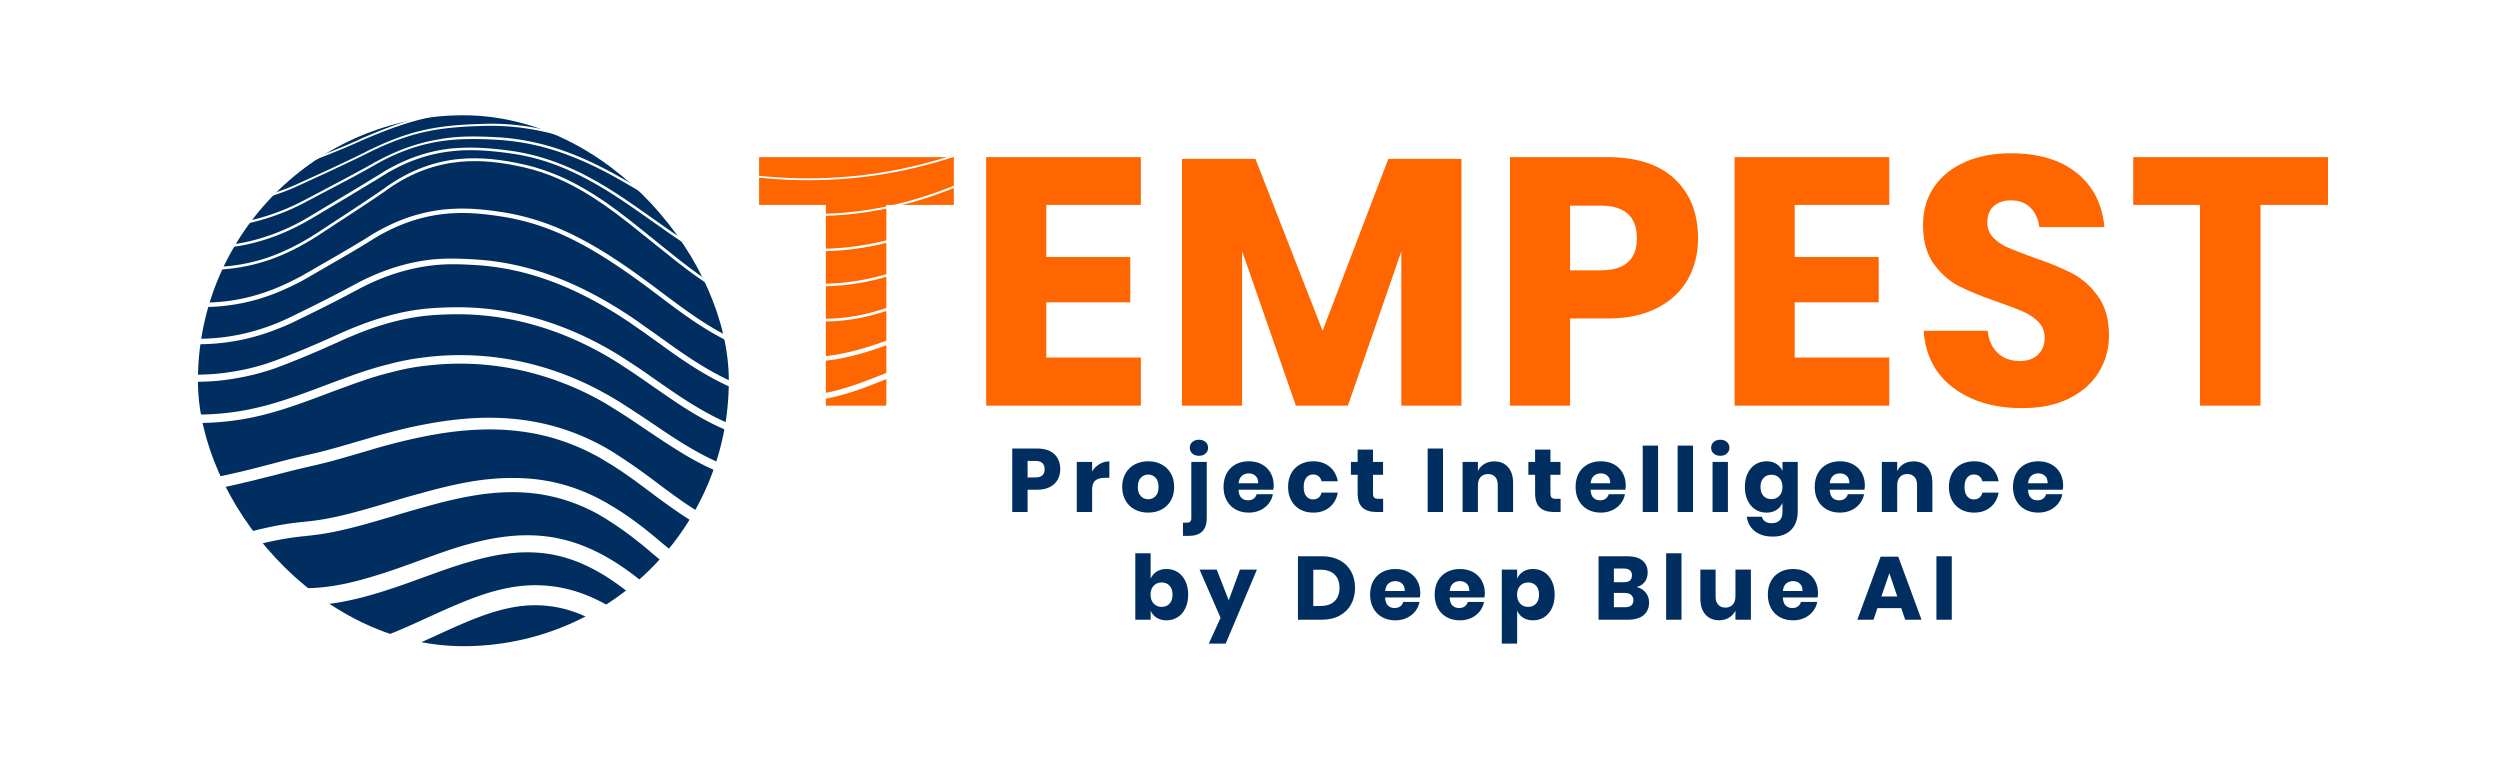 <svg viewBox="217.008 143.875 423.801 129.083" width="5000" height="1522.916" xmlns="http://www.w3.org/2000/svg" xmlns:xlink="http://www.w3.org/1999/xlink" preserveAspectRatio="none"><rect x="217.008" y="143.875" width="423.801" height="129.083" fill="#808080" stroke="none"/><defs></defs><style>.a3WKIowxM3fillColor {fill:#002E61;fill-opacity:1;}.a6izo4zJpcolor {fill:#002E61;fill-opacity:1;}.aD6z1nYkhcolor {fill:#FF6600;fill-opacity:1;}.aIptOCySncolors-0 {fill:#FFFFFF;fill-opacity:1;}.aIptOCySncolors-3 {fill:#270949;fill-opacity:1;}.aIptOCySncolors-4 {fill:#6B7ACC;fill-opacity:1;}.aIptOCySncolors-5 {fill:#987FC6;fill-opacity:1;}.aIptOCySncolors-6 {fill:#BFA0E9;fill-opacity:1;}.aIptOCySncolors-7 {fill:#BDBBF1;fill-opacity:1;}.ashadowa2RBBWqw6q1-floo {flood-color:#4654A3;flood-opacity:1;}.ayQRiMikuGfillColor {fill:#FFFFFF;fill-opacity:1;}.icon2 {fill:#F95B3D;fill-opacity:1;}.icon3 {fill:#FEB7C7;fill-opacity:1;}.icon3-str {stroke:#FEB7C7;stroke-opacity:1;}.shapeStroke-str {stroke:#4654A3;stroke-opacity:1;}</style><defs>
      <filter
        x="239.133"
        y="143.875"
        width="139.851"
        height="129.083"
        id="Mmo63-DOP"
        filterUnits="userSpaceOnUse"
        primitiveUnits="userSpaceOnUse"
        color-interpolation-filters="sRGB">
        <feMerge><feMergeNode in="SourceGraphic" /></feMerge>
      </filter></defs><g opacity="1" transform="rotate(0 217.008 143.876)">
<svg width="423.801" height="129.082" x="217.008" y="143.876" version="1.1" preserveAspectRatio="none" viewBox="0 0 423.801 129.082">
  <defs><rect x="0" y="0" width="423.801" height="129.082" rx="0px" ry="0px" id="id-yQRiMikuG"></rect></defs><use class="ayQRiMikuGfillColor shapeStroke-str" style="stroke-width:0;" xlink:href="#id-yQRiMikuG"></use>
</svg>
</g><g opacity="1" transform="rotate(0 250.559 163.417)">
<svg width="90" height="90" x="250.559" y="163.417" version="1.1" preserveAspectRatio="none" viewBox="0 0 90 90">
  <defs><rect x="0" y="0" width="90" height="90" rx="150px" ry="150px" id="id-3WKIowxM3"></rect></defs><use class="a3WKIowxM3fillColor shapeStroke-str" style="stroke-width:0;" xlink:href="#id-3WKIowxM3"></use>
</svg>
</g><g opacity="1" transform="rotate(0 388.603 218.419)">
<svg width="180.131" height="34.557" x="388.603" y="218.419" version="1.1" preserveAspectRatio="none" viewBox="2.36 -32.2 473.52 90.84">
  <g transform="matrix(1 0 0 1 0 0)" class="a6izo4zJpcolor"><path id="id-6izo4zJp36" d="M13.44-9.92L9.20-9.92L9.20 0L2.36 0L2.36-28.28L13.44-28.28Q18.48-28.28 21.12-25.78Q23.76-23.28 23.76-19.04L23.76-19.04Q23.76-16.40 22.58-14.34Q21.40-12.28 19.08-11.10Q16.76-9.92 13.44-9.92L13.44-9.92ZM12.68-15.40Q16.80-15.40 16.80-19.04L16.80-19.04Q16.80-22.76 12.68-22.76L12.68-22.76L9.20-22.76L9.20-15.40L12.68-15.40Z M37.96-18.12Q39.24-20.16 41.26-21.36Q43.28-22.56 45.64-22.56L45.64-22.56L45.64-15.24L43.68-15.24Q40.96-15.24 39.46-14.08Q37.96-12.92 37.96-10.16L37.96-10.16L37.96 0L31.12 0L31.12-22.32L37.96-22.32L37.96-18.12Z M62.96-22.60Q66.28-22.60 68.90-21.22Q71.52-19.84 73.02-17.24Q74.52-14.64 74.52-11.16L74.52-11.16Q74.52-7.68 73.02-5.08Q71.52-2.48 68.90-1.10Q66.28 0.28 62.96 0.28L62.96 0.28Q59.64 0.28 57-1.10Q54.36-2.48 52.86-5.08Q51.36-7.68 51.36-11.16L51.36-11.16Q51.36-14.64 52.86-17.24Q54.36-19.84 57-21.22Q59.64-22.60 62.96-22.60L62.96-22.60ZM62.96-16.68Q61-16.68 59.66-15.26Q58.32-13.84 58.32-11.16L58.32-11.16Q58.32-8.48 59.66-7.08Q61-5.68 62.96-5.68L62.96-5.68Q64.92-5.68 66.24-7.08Q67.56-8.48 67.56-11.16L67.56-11.16Q67.56-13.84 66.24-15.26Q64.92-16.68 62.96-16.68L62.96-16.68Z M85.56-25.04Q83.72-25.04 82.60-26.06Q81.48-27.08 81.48-28.60L81.48-28.60Q81.48-30.16 82.60-31.18Q83.72-32.20 85.56-32.20L85.56-32.20Q87.40-32.20 88.52-31.18Q89.64-30.16 89.64-28.60L89.64-28.60Q89.64-27.08 88.52-26.06Q87.40-25.04 85.56-25.04L85.56-25.04ZM78.44 10.64L78.44 4.76L80.12 4.76Q81.20 4.76 81.68 4.30Q82.16 3.84 82.16 2.76L82.16 2.76L82.16-22.32L89.04-22.32L89.04 2.68Q89.04 10.64 81.04 10.64L81.04 10.64L78.44 10.64Z M118.88-11.76Q118.88-10.92 118.68-9.92L118.68-9.92L103.20-9.92Q103.32-7.40 104.48-6.30Q105.64-5.20 107.44-5.20L107.44-5.20Q108.96-5.20 109.96-5.96Q110.96-6.72 111.28-7.92L111.28-7.92L118.52-7.92Q118.08-5.56 116.60-3.70Q115.12-1.84 112.84-0.78Q110.56 0.28 107.76 0.28L107.76 0.28Q104.48 0.28 101.94-1.10Q99.40-2.48 97.96-5.08Q96.52-7.68 96.52-11.16L96.52-11.16Q96.52-14.68 97.94-17.26Q99.36-19.84 101.92-21.22Q104.48-22.60 107.76-22.60L107.76-22.60Q111.08-22.60 113.60-21.24Q116.12-19.88 117.50-17.42Q118.88-14.96 118.88-11.76L118.88-11.76ZM111.96-12.80Q112-15 110.78-16.10Q109.56-17.20 107.76-17.20L107.76-17.20Q105.88-17.20 104.64-16.08Q103.40-14.96 103.24-12.80L103.24-12.80L111.96-12.80Z M136.52-22.60Q140.84-22.60 143.76-20.22Q146.68-17.84 147.44-13.68L147.44-13.68L140.20-13.68Q139.88-15.12 138.88-15.92Q137.88-16.72 136.36-16.72L136.36-16.72Q134.56-16.72 133.40-15.30Q132.24-13.88 132.24-11.16L132.24-11.16Q132.24-8.44 133.40-7.02Q134.56-5.60 136.36-5.60L136.36-5.60Q137.88-5.60 138.88-6.40Q139.88-7.20 140.20-8.64L140.20-8.64L147.44-8.64Q146.68-4.48 143.76-2.10Q140.84 0.28 136.52 0.28L136.52 0.28Q133.24 0.28 130.70-1.10Q128.16-2.48 126.72-5.08Q125.28-7.68 125.28-11.16L125.28-11.16Q125.28-14.68 126.70-17.26Q128.12-19.84 130.68-21.22Q133.24-22.60 136.52-22.60L136.52-22.60Z M165.48-5.88L167.64-5.88L167.64 0L164.56 0Q160.64 0 158.46-1.94Q156.28-3.88 156.28-8.36L156.28-8.36L156.28-16.56L153.28-16.56L153.28-22.32L156.28-22.32L156.28-27.80L163.12-27.80L163.12-22.32L167.60-22.32L167.60-16.56L163.12-16.56L163.12-8.24Q163.12-6.92 163.66-6.40Q164.20-5.88 165.48-5.88L165.48-5.88Z M187.48-28.28L194.32-28.28L194.32 0L187.48 0L187.48-28.28Z M217.20-22.56Q221.04-22.56 223.30-20Q225.56-17.44 225.56-12.96L225.56-12.96L225.56 0L218.72 0L218.72-12.16Q218.72-14.40 217.54-15.66Q216.36-16.92 214.40-16.92L214.40-16.92Q212.32-16.92 211.10-15.60Q209.88-14.28 209.88-11.84L209.88-11.84L209.88 0L203.04 0L203.04-22.32L209.88-22.32L209.88-18.24Q210.84-20.24 212.74-21.40Q214.64-22.56 217.20-22.56L217.20-22.56Z M244.56-5.88L246.72-5.88L246.72 0L243.64 0Q239.72 0 237.54-1.94Q235.36-3.88 235.36-8.36L235.36-8.36L235.36-16.56L232.36-16.56L232.36-22.32L235.36-22.32L235.36-27.80L242.20-27.80L242.20-22.32L246.68-22.32L246.68-16.56L242.20-16.56L242.20-8.24Q242.20-6.92 242.74-6.40Q243.28-5.88 244.56-5.88L244.56-5.88Z M275.76-11.76Q275.76-10.92 275.56-9.92L275.56-9.92L260.08-9.92Q260.20-7.40 261.36-6.30Q262.52-5.20 264.32-5.20L264.32-5.20Q265.84-5.20 266.84-5.96Q267.84-6.72 268.16-7.92L268.16-7.92L275.40-7.92Q274.96-5.56 273.48-3.70Q272.00-1.84 269.72-0.78Q267.44 0.28 264.64 0.28L264.64 0.28Q261.36 0.28 258.82-1.10Q256.28-2.48 254.84-5.08Q253.40-7.68 253.40-11.16L253.40-11.16Q253.40-14.68 254.82-17.26Q256.24-19.84 258.80-21.22Q261.36-22.60 264.64-22.60L264.64-22.60Q267.96-22.60 270.48-21.24Q273.00-19.88 274.38-17.42Q275.76-14.96 275.76-11.76L275.76-11.76ZM268.84-12.80Q268.88-15 267.66-16.10Q266.44-17.20 264.64-17.20L264.64-17.20Q262.76-17.20 261.52-16.08Q260.28-14.96 260.12-12.80L260.12-12.80L268.84-12.80Z M283.32-29.60L290.16-29.60L290.16 0L283.32 0L283.32-29.60Z M298.88-29.60L305.72-29.60L305.72 0L298.88 0L298.88-29.60Z M313.80-28.60Q313.80-30.16 314.92-31.18Q316.04-32.20 317.88-32.20L317.88-32.20Q319.72-32.20 320.84-31.18Q321.96-30.16 321.96-28.60L321.96-28.60Q321.96-27.08 320.84-26.06Q319.72-25.04 317.88-25.04L317.88-25.04Q316.04-25.04 314.92-26.06Q313.80-27.08 313.80-28.60L313.80-28.60ZM314.44-22.32L321.28-22.32L321.28 0L314.44 0L314.44-22.32Z M338.48-22.60Q341.04-22.60 342.88-21.44Q344.72-20.28 345.60-18.28L345.60-18.28L345.60-22.32L352.40-22.32L352.40-0.12Q352.40 3 351.20 5.50Q350 8 347.52 9.48Q345.04 10.96 341.36 10.96L341.36 10.96Q336.32 10.96 333.30 8.58Q330.28 6.20 329.68 2.12L329.68 2.12L336.44 2.12Q336.76 3.48 337.90 4.24Q339.04 5 340.88 5L340.88 5Q343 5 344.30 3.78Q345.60 2.56 345.60-0.12L345.60-0.12L345.60-4.04Q344.72-2.04 342.88-0.88Q341.04 0.28 338.48 0.28L338.48 0.28Q335.72 0.28 333.54-1.10Q331.36-2.48 330.10-5.08Q328.84-7.68 328.84-11.16L328.84-11.16Q328.84-14.68 330.10-17.26Q331.36-19.84 333.54-21.22Q335.72-22.60 338.48-22.60L338.48-22.60ZM340.68-16.60Q338.48-16.60 337.14-15.16Q335.80-13.72 335.80-11.16L335.80-11.16Q335.80-8.60 337.14-7.16Q338.48-5.72 340.68-5.72L340.68-5.72Q342.84-5.72 344.22-7.20Q345.60-8.68 345.60-11.16L345.60-11.16Q345.60-13.68 344.22-15.14Q342.84-16.60 340.68-16.60L340.68-16.60Z M382.32-11.76Q382.32-10.92 382.12-9.92L382.12-9.92L366.64-9.92Q366.76-7.40 367.92-6.30Q369.08-5.20 370.88-5.20L370.88-5.20Q372.40-5.20 373.40-5.96Q374.40-6.72 374.72-7.92L374.72-7.92L381.96-7.92Q381.52-5.56 380.04-3.70Q378.56-1.84 376.28-0.78Q374 0.28 371.20 0.28L371.20 0.28Q367.92 0.28 365.38-1.10Q362.84-2.48 361.40-5.08Q359.96-7.68 359.96-11.16L359.96-11.16Q359.96-14.68 361.38-17.26Q362.80-19.84 365.36-21.22Q367.92-22.60 371.20-22.60L371.20-22.60Q374.52-22.60 377.04-21.24Q379.56-19.88 380.94-17.42Q382.32-14.96 382.32-11.76L382.32-11.76ZM375.40-12.80Q375.44-15 374.22-16.10Q373-17.20 371.20-17.20L371.20-17.20Q369.32-17.20 368.08-16.08Q366.84-14.96 366.68-12.80L366.68-12.80L375.40-12.80Z M404.04-22.56Q407.88-22.56 410.14-20Q412.40-17.44 412.40-12.96L412.40-12.96L412.40 0L405.56 0L405.56-12.16Q405.56-14.40 404.38-15.66Q403.20-16.92 401.24-16.92L401.24-16.92Q399.16-16.92 397.94-15.60Q396.72-14.28 396.72-11.84L396.72-11.84L396.72 0L389.88 0L389.88-22.32L396.72-22.32L396.72-18.24Q397.68-20.24 399.58-21.40Q401.48-22.56 404.04-22.56L404.04-22.56Z M431-22.60Q435.32-22.60 438.24-20.22Q441.16-17.84 441.92-13.68L441.92-13.68L434.68-13.68Q434.36-15.12 433.36-15.92Q432.36-16.72 430.84-16.72L430.84-16.72Q429.04-16.72 427.88-15.30Q426.72-13.88 426.72-11.16L426.72-11.16Q426.72-8.44 427.88-7.02Q429.04-5.60 430.84-5.60L430.84-5.60Q432.36-5.60 433.36-6.40Q434.36-7.20 434.68-8.64L434.68-8.64L441.92-8.64Q441.16-4.48 438.24-2.10Q435.32 0.28 431 0.28L431 0.28Q427.72 0.28 425.18-1.10Q422.64-2.48 421.20-5.08Q419.76-7.68 419.76-11.16L419.76-11.16Q419.76-14.68 421.18-17.26Q422.60-19.84 425.16-21.22Q427.72-22.60 431-22.60L431-22.60Z M470.68-11.76Q470.68-10.92 470.48-9.92L470.48-9.92L455-9.92Q455.12-7.40 456.28-6.30Q457.44-5.20 459.24-5.20L459.24-5.20Q460.76-5.20 461.76-5.96Q462.76-6.72 463.08-7.92L463.08-7.92L470.32-7.92Q469.88-5.56 468.40-3.70Q466.92-1.84 464.64-0.78Q462.36 0.28 459.56 0.28L459.56 0.28Q456.28 0.28 453.74-1.10Q451.20-2.48 449.76-5.08Q448.32-7.68 448.32-11.16L448.32-11.16Q448.32-14.68 449.74-17.26Q451.16-19.84 453.72-21.22Q456.28-22.60 459.56-22.60L459.56-22.60Q462.88-22.60 465.40-21.24Q467.92-19.88 469.30-17.42Q470.68-14.96 470.68-11.76L470.68-11.76ZM463.76-12.80Q463.80-15 462.58-16.10Q461.36-17.20 459.56-17.20L459.56-17.20Q457.68-17.20 456.44-16.08Q455.20-14.96 455.04-12.80L455.04-12.80L463.76-12.80Z M71.12 25.40Q73.88 25.40 76.06 26.78Q78.24 28.16 79.50 30.74Q80.76 33.32 80.76 36.84L80.76 36.84Q80.76 40.32 79.50 42.92Q78.24 45.52 76.06 46.90Q73.88 48.28 71.12 48.28L71.12 48.28Q68.56 48.28 66.72 47.12Q64.88 45.96 64.04 43.96L64.04 43.96L64.04 48L57.20 48L57.20 18.40L64.04 18.40L64.04 29.72Q64.88 27.72 66.72 26.56Q68.56 25.40 71.12 25.40L71.12 25.40ZM68.92 31.40Q66.76 31.40 65.38 32.86Q64 34.32 64 36.84L64 36.84Q64 39.32 65.38 40.80Q66.76 42.28 68.92 42.28L68.92 42.28Q71.12 42.28 72.46 40.84Q73.80 39.40 73.80 36.84L73.80 36.84Q73.80 34.28 72.46 32.84Q71.12 31.40 68.92 31.40L68.92 31.40Z M85.84 25.68L93.48 25.68L98.84 39.36L103.84 25.68L111.40 25.68L97.48 58.64L89.96 58.64L95.20 47.16L85.84 25.68Z M155.12 33.80Q155.12 37.96 153.34 41.18Q151.56 44.40 148.22 46.20Q144.88 48 140.36 48L140.36 48L129.68 48L129.68 19.72L140.36 19.72Q144.92 19.72 148.24 21.48Q151.56 23.24 153.34 26.44Q155.12 29.64 155.12 33.80L155.12 33.80ZM139.76 41.88Q143.76 41.88 145.98 39.76Q148.20 37.64 148.20 33.80L148.20 33.80Q148.20 29.96 145.98 27.84Q143.76 25.72 139.76 25.72L139.76 25.72L136.52 25.72L136.52 41.88L139.76 41.88Z M184.20 36.24Q184.20 37.08 184 38.08L184 38.08L168.52 38.08Q168.64 40.60 169.80 41.70Q170.96 42.80 172.76 42.80L172.76 42.80Q174.28 42.80 175.28 42.04Q176.28 41.28 176.60 40.08L176.60 40.08L183.84 40.08Q183.40 42.44 181.92 44.30Q180.44 46.16 178.16 47.22Q175.88 48.28 173.08 48.28L173.08 48.28Q169.80 48.28 167.26 46.90Q164.72 45.52 163.28 42.92Q161.84 40.32 161.84 36.84L161.84 36.84Q161.84 33.32 163.26 30.74Q164.68 28.16 167.24 26.78Q169.80 25.40 173.08 25.40L173.08 25.40Q176.40 25.40 178.92 26.76Q181.44 28.12 182.82 30.58Q184.20 33.04 184.20 36.24L184.20 36.24ZM177.28 35.20Q177.32 33 176.10 31.90Q174.88 30.80 173.08 30.80L173.08 30.80Q171.20 30.80 169.96 31.92Q168.72 33.04 168.56 35.20L168.56 35.20L177.28 35.20Z M212.96 36.24Q212.96 37.08 212.76 38.08L212.76 38.08L197.28 38.08Q197.40 40.60 198.56 41.70Q199.72 42.80 201.52 42.80L201.52 42.80Q203.04 42.80 204.04 42.04Q205.04 41.28 205.36 40.08L205.36 40.08L212.60 40.08Q212.16 42.44 210.68 44.30Q209.20 46.16 206.92 47.22Q204.64 48.28 201.84 48.28L201.84 48.28Q198.56 48.28 196.02 46.90Q193.48 45.52 192.04 42.92Q190.60 40.32 190.60 36.84L190.60 36.84Q190.60 33.32 192.02 30.74Q193.44 28.16 196 26.78Q198.56 25.40 201.84 25.40L201.84 25.40Q205.16 25.40 207.68 26.76Q210.20 28.12 211.58 30.58Q212.96 33.04 212.96 36.24L212.96 36.24ZM206.04 35.20Q206.08 33 204.86 31.90Q203.64 30.80 201.84 30.80L201.84 30.80Q199.96 30.80 198.72 31.92Q197.48 33.04 197.32 35.20L197.32 35.20L206.04 35.20Z M234.44 25.40Q237.20 25.40 239.38 26.78Q241.56 28.16 242.82 30.74Q244.08 33.32 244.08 36.84L244.08 36.84Q244.08 40.32 242.82 42.92Q241.56 45.52 239.38 46.90Q237.20 48.28 234.44 48.28L234.44 48.28Q231.88 48.28 230.04 47.12Q228.20 45.96 227.36 43.96L227.36 43.96L227.36 58.64L220.52 58.64L220.52 25.68L227.36 25.68L227.36 29.72Q228.20 27.72 230.04 26.56Q231.88 25.40 234.44 25.40L234.44 25.40ZM232.24 31.40Q230.08 31.40 228.70 32.86Q227.32 34.32 227.32 36.84L227.32 36.84Q227.32 39.32 228.70 40.80Q230.08 42.28 232.24 42.28L232.24 42.28Q234.44 42.28 235.78 40.84Q237.12 39.40 237.12 36.84L237.12 36.84Q237.12 34.28 235.78 32.84Q234.44 31.40 232.24 31.40L232.24 31.40Z M280.60 33.44Q283.16 34.04 284.66 35.92Q286.16 37.80 286.16 40.28L286.16 40.28Q286.16 43.92 283.74 45.96Q281.32 48 276.80 48L276.80 48L263.64 48L263.64 19.72L276.48 19.72Q280.80 19.72 283.16 21.60Q285.52 23.48 285.52 26.96L285.52 26.96Q285.52 29.52 284.16 31.22Q282.80 32.92 280.60 33.44L280.60 33.44ZM270.48 25.20L270.48 31.28L274.96 31.28Q278.52 31.28 278.52 28.24L278.52 28.24Q278.52 25.20 274.88 25.20L274.88 25.20L270.48 25.20ZM275.36 42.44Q279.16 42.44 279.16 39.32L279.16 39.32Q279.16 37.80 278.16 36.94Q277.16 36.08 275.32 36.08L275.32 36.08L270.48 36.08L270.48 42.44L275.36 42.44Z M293.76 18.40L300.60 18.40L300.60 48L293.76 48L293.76 18.40Z M324.64 25.68L331.52 25.68L331.52 48L324.64 48L324.64 43.96Q323.68 45.92 321.78 47.08Q319.88 48.24 317.36 48.24L317.36 48.24Q313.52 48.24 311.26 45.68Q309 43.12 309 38.64L309 38.64L309 25.68L315.80 25.68L315.80 37.80Q315.80 40.08 316.98 41.34Q318.16 42.60 320.16 42.60L320.16 42.60Q322.24 42.60 323.44 41.28Q324.64 39.96 324.64 37.52L324.64 37.52L324.64 25.68Z M361.44 36.24Q361.44 37.08 361.24 38.08L361.24 38.08L345.76 38.08Q345.88 40.60 347.04 41.70Q348.20 42.80 350 42.80L350 42.80Q351.52 42.80 352.52 42.04Q353.52 41.28 353.84 40.08L353.84 40.08L361.08 40.08Q360.64 42.44 359.16 44.30Q357.68 46.16 355.40 47.22Q353.12 48.28 350.32 48.28L350.32 48.28Q347.04 48.28 344.50 46.90Q341.96 45.52 340.52 42.92Q339.08 40.32 339.08 36.84L339.08 36.84Q339.08 33.32 340.50 30.74Q341.92 28.16 344.48 26.78Q347.04 25.40 350.32 25.40L350.32 25.40Q353.64 25.40 356.16 26.76Q358.68 28.12 360.06 30.58Q361.44 33.04 361.44 36.24L361.44 36.24ZM354.52 35.20Q354.56 33 353.34 31.90Q352.12 30.80 350.32 30.80L350.32 30.80Q348.44 30.80 347.20 31.92Q345.96 33.04 345.80 35.20L345.80 35.20L354.52 35.20Z M400.28 48L398.52 42.84L387.92 42.84L386.16 48L378.96 48L389.32 19.92L397.20 19.92L407.56 48L400.28 48ZM389.68 37.64L396.76 37.64L393.24 27.24L389.68 37.64Z M414.20 19.72L421.04 19.72L421.04 48L414.20 48L414.20 19.72Z"/></g>
</svg>
</g><g opacity="1" transform="rotate(0 345.687 169.858)">
<svg width="265.962" height="43.205" x="345.687" y="169.858" version="1.1" preserveAspectRatio="none" viewBox="0.52 -28.72 178.52 29">
  <g transform="matrix(1 0 0 1 0 0)" class="aD6z1nYkhcolor"><path id="id-D6z1nYkh7" d="M0.52-28.28L22.68-28.28L22.68-22.84L15-22.84L15 0L8.12 0L8.12-22.84L0.52-22.84L0.52-28.28Z M43.96-22.84L33.20-22.84L33.20-16.92L42.76-16.92L42.76-11.76L33.20-11.76L33.20-5.48L43.96-5.48L43.96 0L26.36 0L26.36-28.28L43.96-28.28L43.96-22.84Z M72.12-28.08L80.44-28.08L80.44 0L73.60 0L73.60-17.56L67.52 0L61.60 0L55.48-17.60L55.48 0L48.64 0L48.64-28.08L57-28.08L64.64-8.52L72.12-28.08Z M97.04-9.92L92.80-9.92L92.80 0L85.96 0L85.96-28.28L97.04-28.28Q102.08-28.28 104.72-25.78Q107.36-23.28 107.36-19.04L107.36-19.04Q107.36-16.40 106.18-14.34Q105.00-12.28 102.68-11.10Q100.36-9.92 97.04-9.92L97.04-9.92ZM96.28-15.40Q100.40-15.40 100.40-19.04L100.40-19.04Q100.40-22.76 96.28-22.76L96.28-22.76L92.80-22.76L92.80-15.40L96.28-15.40Z M129.12-22.84L118.36-22.84L118.36-16.92L127.92-16.92L127.92-11.76L118.36-11.76L118.36-5.48L129.12-5.48L129.12 0L111.52 0L111.52-28.28L129.12-28.28L129.12-22.84Z M154.12-7.96Q154.12-5.72 152.98-3.84Q151.84-1.96 149.62-0.84Q147.40 0.28 144.24 0.28L144.24 0.28Q139.48 0.28 136.40-2.04Q133.32-4.36 133.04-8.52L133.04-8.52L140.32-8.52Q140.48-6.92 141.46-6Q142.44-5.08 143.96-5.08L143.96-5.08Q145.28-5.08 146.04-5.80Q146.80-6.52 146.80-7.72L146.80-7.72Q146.80-8.80 146.10-9.52Q145.40-10.24 144.36-10.70Q143.32-11.16 141.48-11.80L141.48-11.80Q138.80-12.72 137.10-13.58Q135.40-14.44 134.18-16.14Q132.96-17.84 132.96-20.56L132.96-20.56Q132.96-23.08 134.24-24.92Q135.52-26.76 137.78-27.74Q140.04-28.72 142.96-28.72L142.96-28.72Q147.68-28.72 150.46-26.48Q153.24-24.24 153.60-20.32L153.60-20.32L146.20-20.32Q146.00-21.72 145.18-22.54Q144.36-23.36 142.96-23.36L142.96-23.36Q141.76-23.36 141.02-22.72Q140.28-22.08 140.28-20.84L140.28-20.84Q140.28-19.84 140.94-19.14Q141.60-18.44 142.60-18Q143.60-17.56 145.48-16.88L145.48-16.88Q148.20-15.96 149.92-15.06Q151.64-14.16 152.88-12.44Q154.12-10.72 154.12-7.96L154.12-7.96Z M156.88-28.28L179.04-28.28L179.04-22.84L171.36-22.84L171.36 0L164.48 0L164.48-22.84L156.88-22.84L156.88-28.28Z"/></g>
</svg>
</g><g opacity="1" transform="rotate(0 239.133 143.875)">
<svg width="139.851" height="129.083" x="239.133" y="143.875" version="1.1" preserveAspectRatio="none" viewBox="19.996 26.157 160.007 147.686">
  <g transform="matrix(1 0 0 1 0 0)"><g><path d="M149.615 167.731c-9.851-2.525-18.176-7.437-26.722-15.983l-.222-.222c-7.242-7.159-14.096-10.878-21.061-11.682-5.661-.666-11.016.499-17.87 3.385l-1.332.555c-.832.361-1.582.694-2.997 1.332l-2.497 1.138c-5.272 2.414-8.214 3.607-11.544 4.579l-.277.083c-4.468 1.276-8.658 1.693-12.931 1.138l-.277-.028c-5.689-.694-10.989.167-16.011 2.331-4.162 1.776-7.936 4.384-11.682 7.77a88.02 88.02 0 00-3.718 3.607l-.361.361v5.633l.166-.194 1.637-1.72c.388-.389.721-.721 1.027-1.054l.527-.555a58.074 58.074 0 013.274-3.191c7.659-6.909 15.512-10.295 24.863-9.102l.277.028c4.745.555 9.351.111 14.207-1.276l.139-.056c3.413-.971 6.354-2.164 11.322-4.412l4.44-2.026c.749-.333 1.276-.555 1.831-.805l1.36-.583c6.327-2.636 11.072-3.663 15.956-3.08 6.105.694 12.265 4.051 19.008 10.794l.277.277c8.935 8.852 17.787 14.069 28.221 16.733 8.436 2.137 17.759 2.719 31.301 2.109v-3.885c-13.265.581-22.312.054-30.331-1.999z" data-color="1" class="aIptOCySncolors-0"></path><path d="M166.07 156.27c-.638.028-1.138.083-1.582.111l-1.859.139a73.893 73.893 0 01-8.574.083c-3.802-.194-7.27-.749-10.572-1.748-5.328-1.637-10.517-4.495-15.734-8.602a74.236 74.236 0 01-5.023-4.246c-2.941-2.692-5.744-4.912-8.519-6.687a51.7 51.7 0 00-1.804-1.082c-8.935-5.078-17.26-5.356-27.915-2.248-2.081.61-3.691 1.165-6.854 2.303l-3.191 1.165c-2.47.888-4.135 1.471-5.883 2.026l-.555.166c-5.883 1.859-10.434 2.692-15.151 2.581h-.305c-4.551-.083-8.991.666-13.486 2.137-6.022 1.97-11.488 4.912-17.288 8.907l-1.665 1.165v4.051c.25-.167.499-.333.777-.527l.388-.277c.222-.139 1.498-1.027 2.164-1.498l.555-.388c5.439-3.718 10.545-6.438 16.094-8.241 4.273-1.387 8.436-2.081 12.681-1.97h.25c5.106.083 10.017-.86 16.261-2.83a142.842 142.842 0 005.883-2.026l1.387-.499c4.412-1.609 6.271-2.248 8.491-2.914l.694-.194c9.712-2.858 17.066-2.553 25.029 1.97.416.222.832.472 1.276.749l.388.25c2.581 1.637 5.245 3.746 8.047 6.327 1.776 1.609 3.496 3.08 5.217 4.412 5.494 4.357 11.072 7.409 16.816 9.157 3.58 1.082 7.298 1.693 11.377 1.915 3.136.139 6.271.111 9.49-.111l.499-.028c.694-.055 1.249-.111 2.081-.167l5.716-.472c3.385-.277 5.938-.444 8.269-.555v-3.33c-2.303.083-4.773.277-8.019.527l-5.851.499z" data-color="1" class="aIptOCySncolors-0"></path><path d="M165.598 141.591l-3.025.583c-3.247.61-5.966.999-8.491 1.193-3.829.277-7.187.111-10.461-.583-5.106-1.082-10.35-3.663-15.872-7.686a77.169 77.169 0 01-5.106-3.996c-2.997-2.553-5.772-4.634-8.491-6.327-.167-.111-.361-.222-.555-.333l-.333-.194-.86-.527-.25-.139c-5.855-3.302-11.821-4.773-18.203-4.717-5.3 0-10.6.971-17.759 2.997-1.415.361-2.636.721-4.523 1.276l-2.692.805c-7.076 2.109-10.878 2.997-15.29 3.413l-.277.028c-4.051.388-8.075 1.249-12.903 2.636l-.721.194c-5.716 1.637-11.294 3.58-16.871 5.8-1.11.444-2.026.777-2.803 1.054v2.941c.832-.25 1.804-.61 3.219-1.165l.583-.25c5.716-2.248 11.46-4.246 17.315-5.911 4.801-1.36 8.741-2.192 12.681-2.553l.167-.028c4.606-.444 8.519-1.36 15.678-3.496l.888-.25a176.07 176.07 0 015.3-1.554l.971-.277c6.965-1.97 12.043-2.886 17.038-2.914h.277c5.799.028 11.211 1.387 16.566 4.329l.222.139.694.416.444.25c.111.083.222.166.333.222l.166.111c2.608 1.637 5.3 3.635 8.186 6.105 1.859 1.582 3.58 2.941 5.272 4.135 5.827 4.218 11.377 6.965 16.927 8.13 3.524.777 7.187.943 11.238.638 2.553-.194 5.272-.583 8.463-1.165l.638-.055 3.691-.721c3.885-.721 6.521-1.165 9.185-1.415l.499-.055a42.853 42.853 0 013.191-.194v-2.775a50.63 50.63 0 00-3.441.194c-3.163.304-6.16.776-10.905 1.691z" data-color="1" class="aIptOCySncolors-0"></path><path d="M154.11 130.02l-.305.056c-3.58.749-6.854.943-10.073.555-5.05-.638-10.323-2.941-16.011-6.771-1.831-1.249-3.524-2.497-5.189-3.746-3.191-2.414-5.689-4.19-8.103-5.716l-.333-.222a5.73 5.73 0 00-.61-.388l-1.054-.638c-10.711-6.105-22.06-7.27-35.491-4.662-1.97.361-3.996.832-6.438 1.471l-.832.222a88.658 88.658 0 00-3.552.999l-3.913 1.138c-3.219.943-5.106 1.443-7.187 1.915l-.472.111c-1.582.361-3.052.694-5.161 1.249l-3.913 1.027c-1.276.333-1.97.499-2.719.694l-1.165.277c-5.189 1.249-10.406 2.164-16.816 3.025l-.971.139c-1.415.194-2.636.25-3.663.222v2.22c1.193.028 2.553-.056 4.107-.277l.832-.111c6.327-.86 11.516-1.748 16.677-2.969l.666-.166c.86-.194 1.443-.333 2.386-.583l3.469-.86a207.324 207.324 0 016.382-1.582l.61-.139c2.22-.499 4.162-.999 7.548-1.998l3.718-1.082c1.138-.361 2.081-.61 2.969-.86l.721-.194c2.581-.666 4.69-1.165 6.687-1.554l.416-.083c12.959-2.553 23.809-1.443 33.965 4.357l.083.056.694.416c.25.166.416.25.583.361l.25.139c2.303 1.415 4.662 3.08 7.631 5.328l.666.499a147.79 147.79 0 005.3 3.802c5.938 4.024 11.544 6.465 16.955 7.159 3.607.416 7.187.194 11.127-.666l.277-.055c2.192-.499 4.384-1.11 7.575-2.137l.86-.277c7.298-2.414 12.293-3.58 16.649-3.524v-2.22c-4.634-.055-9.795 1.165-17.315 3.635-3.744 1.215-6.103 1.881-8.517 2.408z" data-color="1" class="aIptOCySncolors-0"></path><path d="M25.022 107.783c6.58.714 12.768.541 18.561-.655 3.52-.741 6.9-1.786 11.857-3.616l.526-.197 2.631-.985c5.511-2.056 8.308-3.042 11.551-3.864l.915-.227a44.132 44.132 0 016.626-1.201l.333-.03c11.426-1.255 23.094 1.179 33.476 7.034.195.11.362.192.585.33l.223.138 1.03.633a136.93 136.93 0 015.18 3.357l3.314 2.23c2.061 1.376 3.342 2.202 4.79 3.082l.529.33c6.097 3.658 11.575 5.709 16.792 5.875 3.553.12 7.018-.565 10.895-1.974l.111-.056c2.105-.761 3.959-1.603 7.115-3.119l1.135-.533c6.836-3.284 12.377-4.979 16.735-4.697l-.009-1.665c-4.719-.28-10.426 1.499-17.456 4.867-3.875 1.908-5.895 2.807-8.194 3.652l-.249.085c-3.6 1.296-6.788 1.868-10.036 1.775-4.94-.168-10.251-2.192-16.209-5.795l-.195-.11a117.882 117.882 0 01-4.957-3.22l-3.314-2.23c-1.977-1.294-3.314-2.174-4.678-3.027l-.64-.385-.807-.467-.223-.138c-.167-.11-.334-.192-.473-.275l-.167-.082C101.549 96.519 89.41 94.031 77.54 95.4l-.444.058a47.554 47.554 0 00-6.819 1.286c-3.215.794-5.874 1.669-10.776 3.499l-4.348 1.633c-4.874 1.802-8.171 2.847-11.552 3.559l-.36.085c-5.738 1.197-11.869 1.341-18.422.599l-.167-.027c-1.694-.185-3.277-.565-4.557-1.113l.01 1.804c1.335.492 2.89.817 4.556.947l.361.053z" data-color="1" class="aIptOCySncolors-0"></path><path d="M162.934 106.322c-3.302 1.443-5.55 2.303-7.797 2.969l-.305.083c-2.192.638-4.273 1.027-6.327 1.193-1.054.083-2.164.083-3.358.028-4.939-.333-10.045-2.303-15.623-5.689l-.111-.055c-1.831-1.11-3.413-2.164-6.188-4.079l-2.664-1.859a110.186 110.186 0 00-3.663-2.47l-.499-.333a21.655 21.655 0 00-.25-.166l-.666-.416-.638-.416c-10.267-6.354-21.283-9.573-32.522-9.351-3.08.056-5.467.25-7.825.638-4.523.777-9.185 2.303-14.374 4.662-4.273 1.942-7.575 3.33-11.516 4.828l-.749.277c-.388.139-.721.25-1.193.416l-.86.277a44.476 44.476 0 01-6.715 1.498c-4.079.61-8.38.61-12.848.083-2.331-.305-4.495-.888-6.16-1.748v1.526c1.72.777 3.802 1.304 5.994 1.582 4.606.555 9.018.555 13.236-.083 2.386-.361 4.69-.86 6.937-1.554.805-.25 1.276-.388 1.72-.555l.388-.139c4.051-1.526 7.353-2.914 11.544-4.801l.805-.361c5.078-2.303 9.629-3.802 14.041-4.551 2.275-.388 4.579-.583 7.603-.638 10.933-.222 21.7 2.914 31.745 9.129.111.055.194.139.305.194l.61.388.638.416.25.166a140.8 140.8 0 014.051 2.747l2.331 1.609c2.719 1.887 4.329 2.969 6.077 4.051l.694.416c5.661 3.413 10.878 5.383 16.011 5.744 1.276.055 2.442.055 3.552-.028 2.22-.167 4.523-.61 6.909-1.332l.305-.083c2.164-.638 4.329-1.498 7.437-2.83l.943-.416c6.66-2.886 11.544-4.495 15.734-4.828v-1.387c-4.357.333-9.324 1.942-16.039 4.828l-.97.42z" data-color="1" class="aIptOCySncolors-0"></path><path d="M168.762 97.637l-.777.305c-.333.139-.666.25-.999.388l-3.163 1.249c-2.914 1.138-5.467 1.97-7.825 2.525-2.303.527-4.44.805-6.438.86-1.138.028-2.192 0-3.219-.111-4.912-.472-9.795-2.359-15.095-5.522-2.164-1.304-4.051-2.553-7.104-4.745l-3.829-2.719c-.222-.139-.444-.305-.638-.444l-1.082-.777-.721-.499-.527-.361c-10.156-6.826-19.951-10.628-30.274-11.294-3.496-.222-5.883-.25-8.38-.028-5.134.527-10.239 2.164-15.345 4.939-3.247 1.748-6.382 3.358-10.878 5.55l-1.831.888c-.527.25-1.082.499-1.804.805l-.305.139c-2.359.943-4.69 1.693-7.076 2.192-4.468.971-9.129 1.138-13.708.527l-.194-.028c-2.775-.361-5.383-1.165-7.437-2.303v1.249c2.137 1.082 4.773 1.831 7.52 2.164l.305.028c4.579.555 9.268.361 13.763-.583a43.483 43.483 0 007.242-2.248c.805-.305 1.415-.583 1.97-.832l.25-.111c5.161-2.497 8.602-4.218 12.015-6.049l.999-.527c4.912-2.608 9.768-4.135 14.679-4.662 2.303-.25 4.523-.25 7.714-.055l.472.028c10.101.638 19.729 4.384 29.719 11.1.028.028.083.055.111.083l.916.638.999.694c.472.305.943.638 1.471 1.027l2.248 1.609c3.469 2.525 5.522 3.913 7.742 5.272l.472.277c5.411 3.247 10.461 5.189 15.539 5.689 1.082.111 2.164.139 3.358.111 2.081-.055 4.273-.333 6.66-.888 2.414-.555 5.023-1.415 7.992-2.581l2.858-1.138 1.804-.721c1.887-.749 3.524-1.332 5.078-1.887l.416-.139a88.895 88.895 0 015.522-1.665v-1.138c-1.804.444-3.746 1.054-5.883 1.776a113.26 113.26 0 00-5.302 1.943z" data-color="1" class="aIptOCySncolors-0"></path><path d="M165.043 92.781l-.499.167c-2.719.916-5.245 1.582-7.659 1.998a33.85 33.85 0 01-6.243.472 29.31 29.31 0 01-3.108-.25c-4.856-.638-9.573-2.442-14.513-5.356-2.914-1.72-5.328-3.441-9.74-6.743l-2.164-1.637-.86-.61-.444-.333c-10.545-7.77-18.619-11.821-28.026-13.236-3.524-.527-6.188-.721-8.935-.61-5.578.222-10.961 1.887-16.316 5.189-.166.111-.361.222-.527.333l-.444.277-.444.277a299.053 299.053 0 01-4.967 2.941l-6.743 3.885c-.666.388-1.415.749-2.192 1.138a40.718 40.718 0 01-7.381 2.858 36.559 36.559 0 01-14.624.971c-3.33-.444-6.521-1.443-9.129-2.886v.943c2.636 1.387 5.744 2.331 9.018 2.775a37.192 37.192 0 0014.957-.971c2.47-.666 4.995-1.637 7.548-2.914.805-.361 1.554-.777 2.248-1.165 6.771-3.913 8.63-4.967 10.461-6.077l1.693-1.027.444-.277.527-.333c5.217-3.219 10.489-4.856 15.928-5.078 2.525-.111 4.995.056 8.214.527l.555.083c9.24 1.36 17.177 5.383 27.638 13.07.083.055.139.083.194.139l.555.416c.222.166.361.25.499.361l2.386 1.804c4.079 3.08 6.438 4.745 9.157 6.382l.472.277c5.05 2.969 9.851 4.828 14.846 5.467a31.42 31.42 0 003.219.25 35.567 35.567 0 006.41-.472 53.214 53.214 0 007.77-2.053c3.94-1.36 8.352-3.191 14.568-5.938l.555-.25v-.916l-.888.388c-5.941 2.636-10.242 4.412-14.016 5.744z" data-color="1" class="aIptOCySncolors-0"></path><path d="M151.696 87.869c-5.883-.472-11.211-2.248-16.566-5.328-3.774-2.164-6.632-4.273-12.293-8.852l-2.775-2.248c-4.634-3.746-7.048-5.55-10.128-7.52l-.277-.166c-4.384-2.747-8.63-4.606-13.181-5.661-4.662-1.054-8.63-1.471-12.653-1.11-4.884.472-9.546 2.164-14.041 5.3l-.583.416-.305.222-.555.388c-.943.638-1.915 1.276-3.108 2.081l-1.582 1.054-7.714 5.05c-3.274 2.109-6.521 3.691-9.712 4.745-8.63 2.83-18.176 2.137-26.112-1.942v.61c8.019 4.024 17.593 4.69 26.278 1.831 3.33-1.082 6.715-2.775 10.128-4.995l7.797-5.106c1.665-1.082 2.914-1.942 4.079-2.719l.805-.555.305-.222.583-.416c4.44-3.08 8.991-4.717 13.791-5.189 3.913-.361 7.853.028 12.459 1.082 4.579 1.054 8.852 2.969 13.264 5.772l.111.083c2.997 1.915 5.383 3.718 9.962 7.409l2.414 1.942c5.689 4.606 8.602 6.771 12.265 8.907l.499.277c5.411 3.108 10.822 4.912 16.816 5.383 3.774.305 7.686.028 11.96-1.054 5.161-1.304 10.572-3.718 16.289-7.437v-.661l-.166.111c-5.689 3.746-11.1 6.16-16.261 7.464-4.217 1.082-8.074 1.36-11.793 1.054z" data-color="1" class="aIptOCySncolors-0"></path><path d="M40.673 50.575c6.604-.638 13.514-2.053 21.256-4.218 7.353-2.026 9.962-2.664 18.092-4.44l2.941-.638c7.464-1.609 14.651-1.998 21.811-1.471 5.023.388 8.88 1.027 14.957 2.359l1.11.25c7.853 1.693 15.872 2.775 24.752 3.136 10.628.416 22.033-.25 34.353-2.22v-.277c-12.321 1.97-23.725 2.636-34.353 2.22-9.046-.361-17.177-1.471-25.196-3.247l-.943-.194c-5.716-1.221-9.49-1.859-14.18-2.248l-.499-.028c-7.187-.527-14.402-.111-21.866 1.526-9.379 2.026-12.237 2.692-18.536 4.384l-2.969.805c-7.548 2.026-14.291 3.413-20.756 4.051-7.631.749-14.485.444-20.534-1.11v.277c6.075 1.555 12.929 1.86 20.56 1.083z" data-color="1" class="aIptOCySncolors-0"></path><path d="M61.374 49.243l.194-.056c2.386-.777 3.302-1.11 6.299-2.386l3.274-1.415c3.274-1.387 5.661-2.192 9.129-2.997 5.938-1.36 11.821-1.804 17.732-1.498 4.634.25 9.018.916 13.93 1.998 1.193.25 4.301.999 5.356 1.249l.749.167c7.797 1.748 16.233 2.858 25.64 3.108 11.072.305 23.087-.583 36.212-2.803v-.277c-13.125 2.22-25.14 3.108-36.185 2.803l-.499-.028c-9.185-.305-17.454-1.36-25.085-3.108l-.416-.083-4.384-1.027c-.305-.083-.583-.139-.832-.194l-.916-.194c-4.745-1.054-8.991-1.693-13.514-1.915-5.938-.305-11.849.139-17.815 1.526-3.691.832-6.16 1.693-9.74 3.247l-2.22.943c-3.108 1.332-4.107 1.72-6.16 2.386l-1.304.416c-15.567 4.912-29.608 6.022-40.708 1.804v.305c11.266 4.245 25.501 3.052 41.263-1.971z" data-color="1" class="aIptOCySncolors-0"></path><path d="M24.384 42.195l.25-.056c2.581-.472 5.245-.971 8.38-1.554l10.101-1.859c14.235-2.692 15.151-2.83 20.812-3.635l.305-.028c2.747-.361 5.217-.388 7.659-.111 1.748.194 3.108.444 5.661 1.054l1.193.277c2.692.638 4.218.943 5.994 1.138l.388.028c2.608.25 5.272.139 8.241-.361l.555-.083c18.397-3.136 27.777-3.774 36.961-2.026l3.413.638c.666.111 1.249.222 1.831.333l1.304.222c7.076 1.276 12.875 2.081 19.119 2.525 7.686.555 15.401.527 23.392-.25v-.277c-7.992.777-15.678.805-23.365.25-6.493-.472-12.487-1.332-19.979-2.692l-.388-.083c-.527-.111-1.054-.194-1.609-.305l-3.913-.721c-9.046-1.665-18.37-1.054-36.212 1.942l-1.11.194c-2.941.499-5.578.61-8.158.361-1.831-.166-3.33-.472-5.966-1.082l-1.748-.416c-2.47-.583-3.802-.832-5.55-1.027l-.277-.028c-2.47-.25-4.967-.222-7.742.167-5.161.721-6.382.916-17.232 2.969l-12.82 2.442c-3.33.638-6.105 1.165-8.796 1.637L23.774 42c-1.249.222-2.47.444-3.663.638v.277l.361-.028c1.248-.221 2.553-.442 3.912-.692z" data-color="1" class="aIptOCySncolors-0"></path><path d="M41.228 47.606c6.133-.777 12.182-1.942 20.007-3.746l1.443-.333c3.968-.916 6.687-1.304 11.016-1.665l1.582-.139c3.968-.361 6.216-.638 9.601-1.304l1.082-.222c7.437-1.471 14.429-1.998 21.2-1.72 5.467.222 10.434.916 15.817 2.053l.583.111c7.992 1.665 15.512 2.719 23.864 3.163 10.212.527 20.95.056 32.522-1.637v-.277c-11.544 1.693-22.282 2.164-32.494 1.637-8.519-.444-16.205-1.526-24.391-3.274l-.499-.111c-5.217-1.11-10.045-1.748-15.345-1.97-6.937-.277-14.096.277-21.7 1.776l-.222.056c-3.58.721-5.855 1.027-9.99 1.387l-1.887.166c-4.273.361-6.993.777-11.044 1.72l-.777.194c-7.797 1.831-13.791 2.997-19.813 3.774l-.583.083c-7.825.943-14.818 1.082-21.089.194v.278c6.299.888 13.292.777 21.117-.194z" data-color="1" class="aIptOCySncolors-0"></path><path d="M73.972 29.874c2.026.472 3.635.971 6.493 2.081l1.582.61c3.052 1.165 4.884 1.776 6.993 2.192l.277.056c2.941.555 5.938.638 9.324.111 1.776-.277 3.552-.583 5.467-.916-.277.056 11.266-2.026 14.124-2.47l.61-.083c4.468-.666 8.047-.943 11.516-.832 1.998.083 3.913.277 5.855.61 1.665.277 7.381 1.36 8.88 1.637l1.193.222c13.125 2.386 22.699 3.358 33.632 2.803v-.277c-10.794.555-20.284-.388-33.16-2.719l-1.276-.222c.305.028-7.242-1.387-9.213-1.72l-.389-.056a44.923 44.923 0 00-5.494-.527c-3.635-.111-7.409.194-12.182.916-2.664.388-12.653 2.192-13.985 2.442l-1.082.194c-1.249.222-2.442.416-3.635.61l-.888.139c-3.33.527-6.299.444-9.213-.111-2.164-.416-3.968-.999-7.02-2.164l-1.443-.555c-2.914-1.138-4.579-1.693-6.521-2.137l-.361-.083a28.815 28.815 0 00-9.074-.555c-12.57 1.138-28.748 4.856-44.87 10.434v.305c16.122-5.605 32.327-9.324 44.87-10.489 3.218-.278 6.131-.084 8.99.554z" data-color="1" class="aIptOCySncolors-0"></path><path d="M32.848 45.636c6.549-.61 13.153-1.637 21.755-3.33l1.193-.222c.721-.139 1.443-.277 2.248-.444l5.106-1.027c4.107-.805 6.771-.943 11.377-.777l1.776.083c4.828.194 7.52.056 11.849-.777l.444-.083c14.402-2.719 26.278-2.636 37.017-.444l.527.111c8.325 1.665 15.262 2.692 23.087 3.219 9.795.638 19.924.361 30.718-1.054v-.277c-10.794 1.415-20.923 1.693-30.69 1.054-7.992-.527-15.012-1.609-23.559-3.33l-.333-.056c-10.794-2.164-22.754-2.192-37.267.61l-.222.055c-4.246.805-6.909.916-11.821.721l-1.249-.056c-4.856-.194-7.603-.056-11.932.805l-5.716 1.165-1.804.361c-8.713 1.693-15.373 2.775-21.922 3.413l-.583.056c-4.523.416-8.769.555-12.737.444v.277a96.386 96.386 0 0012.738-.497z" data-color="1" class="aIptOCySncolors-0"></path><path d="M29.518 43.582c5.3-.666 10.683-1.526 17.676-2.775l1.471-.277c1.165-.222 4.162-.749 6.049-1.11l5.023-.916a88.635 88.635 0 012.83-.499l1.082-.194c4.551-.749 7.409-.638 12.709.139l1.138.166c5.467.805 8.436.888 13.264 0l.472-.083c15.678-2.803 27.194-3.163 37.017-1.249 8.935 1.748 14.984 2.719 22.144 3.33l.638.056c9.379.749 18.869.666 28.914-.499v-.277c-10.045 1.165-19.535 1.249-28.887.499-7.02-.583-12.875-1.471-21.228-3.08l-1.526-.305c-9.962-1.942-21.644-1.554-37.6 1.304l-.222.028c-4.662.832-7.603.749-12.959-.028l-1.138-.166c-5.411-.777-8.297-.888-13.014-.083l-.167.028c-1.443.25-2.941.527-4.801.86l-10.905 1.998c-7.298 1.332-12.82 2.192-18.287 2.886l-.555.055c-2.997.361-5.827.638-8.547.832v.277c2.886-.194 5.938-.499 9.129-.888l.28-.029z" data-color="1" class="aIptOCySncolors-0"></path><path d="M159.521 36.7c-5.605-.472-10.85-1.221-17.51-2.414l-.805-.139-7.548-1.387c-.472-.083-.916-.166-1.387-.222-4.856-.721-9.851-.666-16.205.056-2.331.277-4.828.61-7.964 1.11l-1.36.222-10.739 1.776c-3.136.499-5.938.527-8.685.111-2.026-.305-3.691-.721-6.576-1.637l-1.249-.388c-2.83-.888-4.357-1.304-6.243-1.637l-.25-.057c-2.719-.472-5.494-.555-8.547-.194-11.072 1.276-25.89 4.412-43.899 9.074l-.444.111v.277l1.054-.277c17.399-4.495 31.745-7.548 42.622-8.824l.694-.083c3.052-.361 5.8-.277 8.491.194 1.942.333 3.441.749 6.271 1.637l1.221.388c2.886.916 4.579 1.36 6.549 1.665l.277.028c2.775.416 5.605.388 8.769-.111 1.082-.167 4.218-.694 6.882-1.138l4.162-.694c3.385-.555 6.022-.943 8.436-1.221l.583-.056c6.327-.721 11.322-.777 16.15-.056.444.056.916.139 1.36.222l7.936 1.471c6.576 1.165 11.766 1.942 17.26 2.414l.666.056c6.826.555 13.569.638 20.479.111v-.277c-6.909.528-13.624.472-20.451-.111z" data-color="1" class="aIptOCySncolors-0"></path><path d="M149.754 60.731c-10.961-.194-20.423-2.303-29.303-6.049l-3.524-1.498c-.638-.277-1.249-.499-1.831-.749l-.444-.167c-10.212-4.024-19.008-5.827-29.136-4.828l-.277.028c-7.631.749-12.154 1.97-20.284 5.467l-.555.25a4.358 4.358 0 01-.499.25l-.363.165-.139.055c-3.052 1.332-6.243 2.608-10.739 4.301l-2.137.805c-2.719.999-5.633 1.748-8.713 2.248l-.25.056c-7.575 1.221-15.068.472-21.478-2.275v.388c6.521 2.747 14.124 3.469 21.811 2.192l.361-.056c3.08-.527 6.022-1.304 8.741-2.331l.805-.305c4.717-1.776 8.019-3.08 11.1-4.412l.694-.305.61-.277c.139-.056.25-.083.333-.139l.111-.056c8.547-3.691 13.07-4.912 21.006-5.689l.305-.028c9.823-.916 18.508.86 28.581 4.828.721.277 1.471.583 2.275.916l.749.305 3.08 1.304c8.824 3.691 18.231 5.772 29.109 5.966 9.906.166 19.646-1.138 30.219-4.606v-.388c-10.572 3.469-20.312 4.801-30.218 4.634z" data-color="1" class="aIptOCySncolors-0"></path><path d="M151.197 31.4l-1.165-.222c-.721-.139-2.83-.555-4.329-.832l-2.941-.555c-1.054-.194-2.026-.361-2.914-.527l-.888-.139c-3.025-.499-5.994-.638-9.129-.444-2.525.167-5.106.499-8.269 1.082l-.61.111c-1.915.361-8.991 1.831-9.684 1.97l-.832.166c-3.08.61-5.744 1.082-8.491 1.498l-.694.111c-3.524.527-6.687.388-9.768-.333-2.22-.499-4.079-1.193-7.076-2.497l-.777-.333-1.054-.472c-3.191-1.415-4.995-2.137-7.104-2.719l-.388-.111c-3.08-.832-6.16-1.165-9.601-.916-13.153.832-29.331 4.856-45.369 11.738v.305l.111-.028c16.011-6.882 32.133-10.905 45.286-11.738 3.413-.222 6.493.111 9.518.916 2.192.583 3.94 1.249 7.076 2.636l1.831.805c3.219 1.443 5.189 2.164 7.52 2.692 3.136.721 6.299.86 9.879.333a185.19 185.19 0 009.185-1.609l.777-.166s7.409-1.554 9.629-1.97l.749-.139c3.136-.583 5.716-.943 8.214-1.082 3.108-.194 6.049-.056 9.046.444 1.554.25 3.219.555 5.356.971l6.465 1.249c11.793 2.248 20.035 3.219 29.247 3.025v-.277c-9.105.193-17.263-.778-28.806-2.943z" data-color="1" class="aIptOCySncolors-0"></path><path d="M119.119 49.298l-2.969-.971c-.999-.333-1.887-.61-2.775-.888l-.333-.111c-10.489-3.191-19.729-4.301-30.052-2.581-3.829.638-6.771 1.36-9.962 2.47-1.887.638-9.213 3.496-10.017 3.802l-.25.111-.499.194c-.083.028-.167.056-.222.083l-.111.056c-3.802 1.415-7.742 2.692-12.321 3.996l-.361.111a58.349 58.349 0 01-8.436 1.637c-7.437.888-14.54.139-20.673-2.331v.361c6.16 2.442 13.264 3.191 20.728 2.303 3.136-.388 6.077-.943 8.852-1.748l.444-.139c4.135-1.193 7.714-2.331 11.183-3.607l.749-.277c.056-.028.139-.056.222-.083l.444-.166c.083-.028.166-.056.222-.083l.111-.055c.222-.083 7.797-3.025 9.934-3.774l.388-.139c3.052-1.027 5.911-1.748 9.629-2.359 10.406-1.748 19.674-.583 30.246 2.664.721.222 1.471.444 2.275.721l.749.25 3.052.999c8.88 2.858 18.675 4.468 29.941 4.579 9.906.056 19.924-1.027 30.635-3.691v-.333c-10.711 2.636-20.728 3.746-30.635 3.691-11.374-.113-21.253-1.75-30.188-4.692z" data-color="1" class="aIptOCySncolors-0"></path><path d="M150.281 67.613c-10.545-.305-19.48-2.858-28.415-7.464l-2.914-1.498c-.86-.444-1.582-.805-2.303-1.165l-.694-.361c-4.412-2.192-8.214-3.746-12.21-4.912-5.05-1.498-10.128-2.22-15.373-2.026-9.157.222-14.402 1.332-22.227 5.161l-.666.333c-.056.055-.139.083-.194.111l-.194.083c-.499.25-.999.499-1.526.749l-.166.083c-1.027.499-2.109.999-3.385 1.609l-1.415.666-6.632 3.025c-2.775 1.249-5.827 2.192-8.963 2.858l-.25.056c-7.825 1.609-15.817.86-22.615-2.22v.444c6.909 3.08 15.04 3.802 22.948 2.109a42.458 42.458 0 009.046-2.886l.305-.139 6.937-3.191c1.554-.749 2.83-1.332 4.024-1.915l.694-.333c.388-.167.749-.361 1.138-.555.111-.056.25-.111.388-.194l.666-.333c7.603-3.718 12.737-4.856 21.505-5.106l.555-.028c9.407-.25 17.454 2.053 27.166 6.798l.61.305c.638.333 1.304.666 2.026 1.027l.832.416c.444.222 1.72.888 2.359 1.221l.638.333c8.907 4.523 17.815 7.02 28.304 7.353 9.573.277 19.147-1.249 29.691-5.522v-.444c-10.571 4.303-20.117 5.857-29.69 5.552z" data-color="1" class="aIptOCySncolors-0"></path><path d="M45.168 72.913c3.274-.943 6.493-2.359 9.573-4.162l.305-.167 3.441-2.053c2.914-1.72 6.771-4.051 8.241-4.939l.139-.083.472-.277.666-.416.416-.25 1.11-.694c4.19-2.497 8.269-3.857 12.542-4.357 3.496-.416 6.965-.25 11.544.388 4.773.638 9.296 2.137 13.874 4.468 3.441 1.748 6.576 3.718 11.016 6.826l.721.499c.056.028 2.192 1.554 3.746 2.636l1.526 1.082c9.074 6.299 16.955 9.573 26.611 10.184 8.935.555 18.231-1.498 28.803-7.52v-.583c-10.572 6.105-19.84 8.158-28.748 7.603-9.629-.61-17.51-3.913-26.611-10.267-.111-.083-.222-.167-.361-.25l-5.356-3.774c-4.301-3.025-7.381-4.967-10.711-6.687l-.361-.194c-4.634-2.331-9.213-3.857-14.041-4.523-4.634-.638-8.103-.777-11.766-.416-4.329.499-8.491 1.915-12.737 4.412-.028.028-.055.028-.083.056l-1.054.666-.416.25c-.333.194-.666.388-.999.61l-.139.083c-1.193.749-4.551 2.747-7.381 4.44l-4.69 2.803a40.709 40.709 0 01-9.462 4.135c-8.38 2.47-17.426 1.748-25.002-1.998v.555c7.663 3.69 16.737 4.383 25.172 1.914z" data-color="1" class="aIptOCySncolors-0"></path><path d="M150.725 74.356c-10.073-.472-18.481-3.413-27.499-8.88.028 0-2.248-1.36-3.913-2.386l-1.748-1.054c-4.468-2.664-8.047-4.495-11.849-5.994-4.828-1.887-9.629-2.997-14.679-3.274-4.717-.25-7.936-.194-11.238.416-3.996.666-7.881 1.998-12.071 4.273l-.055.028a.823.823 0 00-.222.111l-.25.139c-.166.111-.277.167-.361.222l-.167.083-.305.166c-.333.194-.666.388-1.027.583l-.721.388c-.999.555-2.109 1.138-3.552 1.915l-4.828 2.553-2.636 1.387a43.03 43.03 0 01-9.518 3.663c-8.158 2.053-16.733 1.332-23.947-2.081v.499c7.27 3.385 15.872 4.079 24.058 2.026 3.33-.86 6.604-2.109 9.629-3.718.721-.388 1.415-.749 2.137-1.138l5.328-2.803c1.804-.943 3.052-1.637 4.273-2.303l.694-.388.638-.361.167-.083.777-.444.388-.222c4.051-2.192 7.797-3.469 11.655-4.079 3.136-.499 6.216-.583 10.628-.361l.527.028c4.995.277 9.74 1.36 14.54 3.247 3.691 1.443 7.187 3.219 11.488 5.772l.583.333c.194.111.444.25.749.444l4.884 2.997c8.991 5.383 17.371 8.297 27.444 8.769 9.268.416 18.703-1.36 29.22-6.493v-.527c-10.546 5.187-19.953 6.963-29.221 6.547z" data-color="1" class="aIptOCySncolors-0"></path></g></g>
</svg>
</g></svg>
